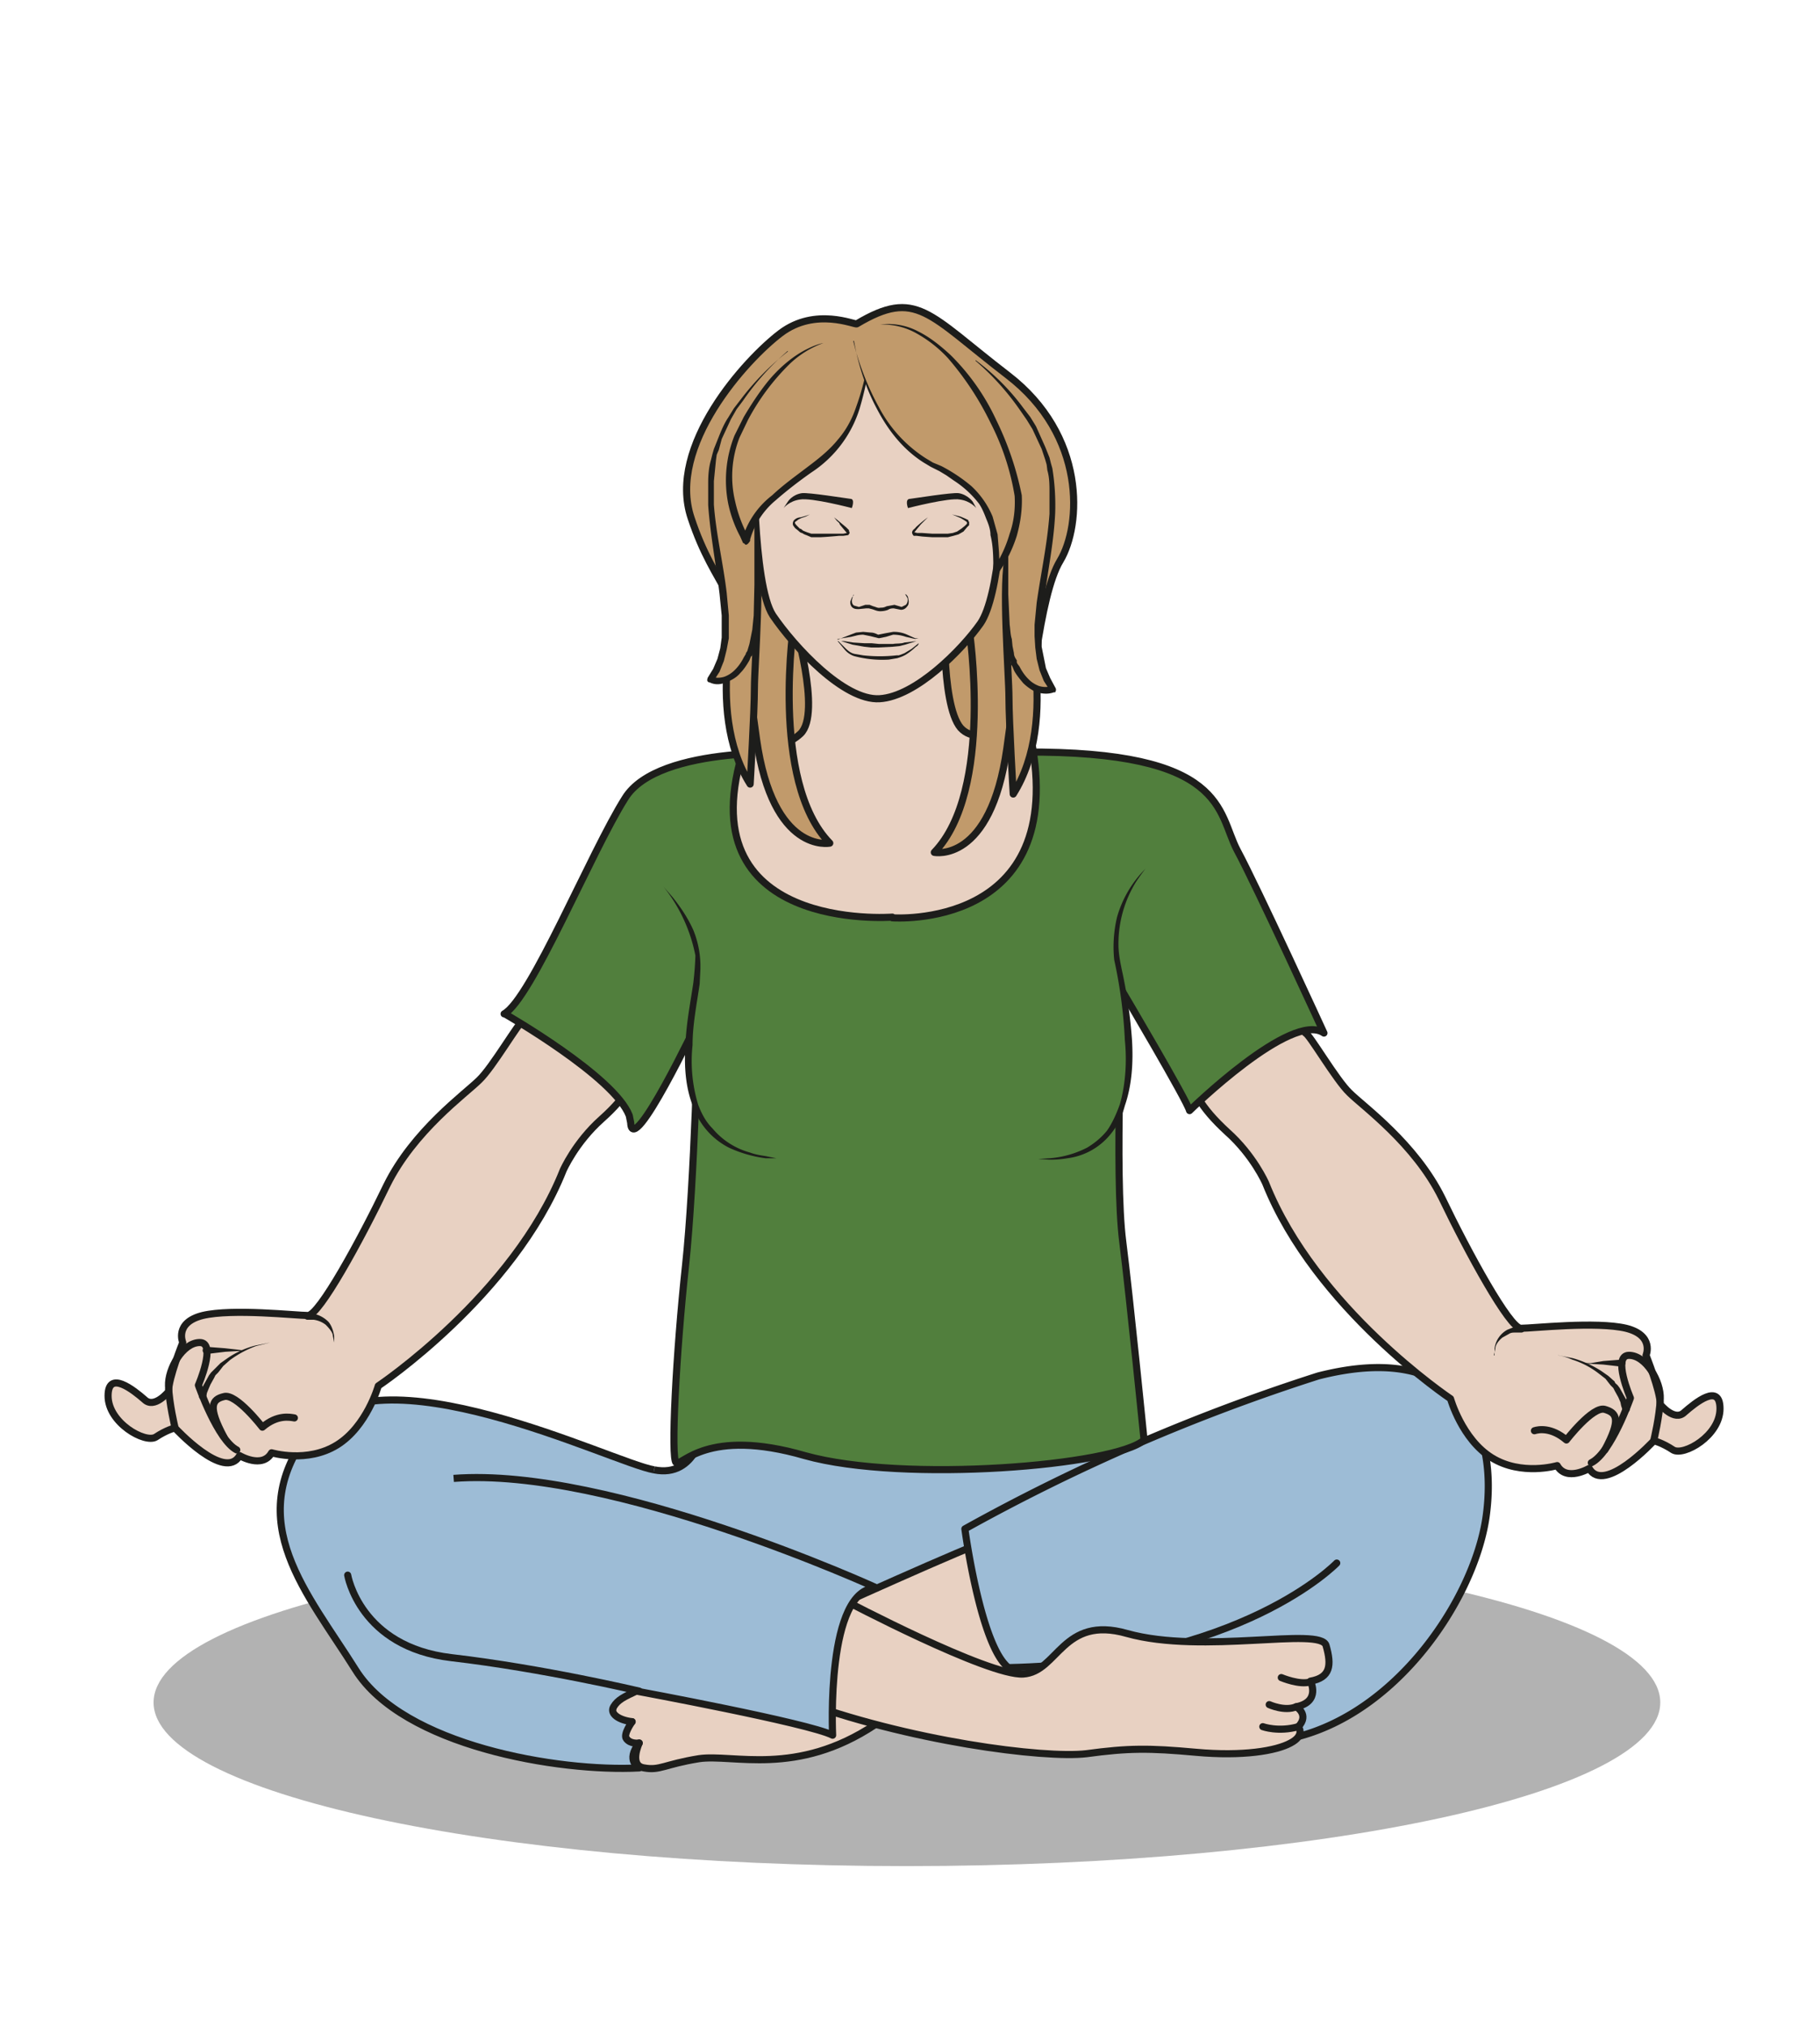 <svg viewBox="0 0 341.2 379.8" xmlns="http://www.w3.org/2000/svg"><defs><clipPath id="a"><path d="M0 284.9h255.9V0H0z"/></clipPath><clipPath id="b"><path d="M0 284.9h255.9V0H0z"/></clipPath><clipPath id="c"><path d="M0 284.9h255.9V0H0z"/></clipPath></defs><g clip-path="url(#a)" transform="matrix(1.333 0 0 -1.333 0 379.8)"><path d="M233.5 45.6c0-12.7-47.4-23-106-23-58.4 0-105.9 10.3-105.9 23s47.5 23 106 23 105.9-10.3 105.9-23" fill="#b2b2b2"/></g><g clip-path="url(#b)" transform="matrix(1.333 0 0 -1.333 0 379.8)"><path d="M92 78.3c6-1.2 7 6 7 6l60.8-1.7-2.6-36.5-55.8 4.1-41.7 24.1V83" fill="#9dbcd6" stroke="#1d1d1b" stroke-linejoin="round" stroke-miterlimit="10"/><path d="M114.7 57.8s22 10 24.7 10.7c2.8.8 6-18.9 6-18.9l-32.2.9z" fill="#e8d1c2"/><path d="M114.7 57.8s22 10 24.7 10.7c2.8.8 6-18.9 6-18.9l-32.2.9z" fill="none" stroke="#1d1d1b" stroke-linecap="round" stroke-linejoin="round" stroke-miterlimit="10"/><path d="M98.3 50.5s-7.4-3-9.2-3.3c-2.8-.5-4.9-4.6-.2-4.3 0 0-1.6-1.3-.8-2.4.7-1.1 1.8-.6 1.8-.6s-1.5-3.2.7-3.5c2.2-.4 2.8.5 7.7 1.3 4.8.7 13.7-2.6 24.8 4.8" fill="#e8d1c2" stroke="#1d1d1b" stroke-linecap="round" stroke-linejoin="round" stroke-miterlimit="10"/><path d="M135.7 70s2-15 5.6-19c3.5-4 21-12.6 37.4-10.9 16.5 1.7 28.6 19.6 30.3 31.6 1.7 12-3.2 25-23.6 19.8A274.4 274.4 0 01135.7 70" fill="#9dbcd6"/><path d="M135.7 70s2-15 5.6-19c3.5-4 21-12.6 37.4-10.9 16.5 1.7 28.6 19.6 30.3 31.6 1.7 12-3.2 25-23.6 19.8A274.4 274.4 0 01135.7 70z" fill="none" stroke="#1d1d1b" stroke-linejoin="round" stroke-miterlimit="10"/><path d="M188 65.2s-13.4-14-46.2-14.7" fill="none" stroke="#1d1d1b" stroke-linecap="round" stroke-linejoin="round" stroke-miterlimit="10"/><path d="M118.7 60s20.3-10.7 25.2-10.4 5.5 8.3 14.6 5.7c10.7-3 27.3 1 28-1.7.8-2.8.6-4.5-2.2-5 0 0 1.5-2.9-2-3.6 0 0 1.9-1.1.3-2.8 0 0 1-1.2-1.1-2.3-2-1.1-6.7-1.9-13.3-1.3s-9.5.6-15.4-.2c-5.9-.7-25 1.7-41 7.7" fill="#e8d1c2" stroke="#1d1d1b" stroke-linecap="round" stroke-linejoin="round" stroke-miterlimit="10"/><path d="M180.2 49.1s2.6-1.1 4.1-.6M178.5 45.3s2.2-1 3.8-.3M177.6 42.2s2.2-.8 5 0" fill="none" stroke="#1d1d1b" stroke-linecap="round" stroke-linejoin="round" stroke-miterlimit="10"/><path d="M92 78.3c-5.9 1-39.2 17.7-48.6 5.2s-.1-22.6 6.6-33.3c6.7-10.7 28.6-14.4 39.9-13.8 0 0-2 1 0 3.5 0 0-1.2-.2-1.8.6-.5.6.8 2.4.8 2.4-1.8.2-3.2 1.1-2.6 2.1.6 1 1.5 1.4 3.2 2.2 0 0 24.3-4.5 27.6-6.2 0 0-1 20.7 6.2 20.7 0 0-37.4 17.1-59.5 15.4" fill="#9dbcd6" stroke="#1d1d1b" stroke-linejoin="round" stroke-miterlimit="10"/><path d="M48.9 63.5s1.7-10.1 14.6-11.6 26.4-4.7 26.4-4.7" fill="none" stroke="#1d1d1b" stroke-linecap="round" stroke-linejoin="round" stroke-miterlimit="10"/><path d="M73.6 141.5c-.6-.2-4.3-6.6-6.2-8.4-1.9-1.9-9.2-7.1-13-14.8-3.7-7.7-9.5-18.3-11.1-18.3-1.7 0-10.6 1-14.8 0-4-1-2.8-3.8-2.8-3.8s-2-5-2-6.9c0 0-2-2.5-3.4-1.1-1.5 1.3-5.1 4.2-5.1.5 0-3.8 5.2-6.7 6.7-5.8 1.5 1 2.7 1.3 2.7 1.3s7-7.6 9.1-3.9c0 0 3.2-1.9 4.5.4 0 0 5-1.5 9.2 1.1s5.8 8.3 5.8 8.3 19 12.7 26 30.3c0 0 1.7 3.9 5.4 7.2s5.2 6 6.4 10.5" fill="#e8d1c2" stroke="#1d1d1b" stroke-linecap="round" stroke-linejoin="round" stroke-miterlimit="10"/><path d="M24.6 84.3s-.8 3.3-.9 5.8c-.1 2.4 2 6.1 4.4 6.1 2.4 0-.2-6-.2-6s2.7-7.7 5.4-9.1" fill="none" stroke="#1d1d1b" stroke-linecap="round" stroke-linejoin="round" stroke-miterlimit="10"/><path d="M41.4 85.6c-.6.1-2.4.5-4.5-1.3 0 0-3.7 4.8-5.4 4.3-1.7-.4-2.3-1.4 0-5.7" fill="none" stroke="#1d1d1b" stroke-linecap="round" stroke-linejoin="round" stroke-miterlimit="10"/><path d="M38 96.2l-2-.5a14.7 14.7 0 01-3.7-2l-.9-.8-.7-.9-.4-.4-.2-.4-.5-.9-.3-.7-.2-.5-.1-.6a.5.5 0 10-1 .3l.2.5.3.7.4.7.5.9.3.4a95.1 95.1 0 011.3 1.3l1 .7a12.3 12.3 0 004 1.8l2 .4M47 96.2l-.2 1c0 .4-.5 1-1 1.5a3.5 3.5 0 01-1.7.7H43.2a.5.5 0 10.1 1h.3c.1 0 .4 0 .7-.2a4.1 4.1 0 001.9-1.1c.5-.6.7-1.4.8-2v-.9" fill="#1d1d1b"/><path d="M34.2 95h-.8l-1.7-.1-2.5-.3H29a.5.5 0 100 1l2.6-.2 1.8-.2.7-.1" fill="#1d1d1b"/><path d="M183.6 139.7c.6-.2 4.3-6.6 6.2-8.4 1.9-1.9 9.2-7.1 13-14.8 3.7-7.7 9.5-18.3 11.1-18.3 1.7 0 10.6 1 14.8 0 4-1 2.8-3.8 2.8-3.8s2-5 2-6.9c0 0 2-2.5 3.4-1.1 1.5 1.3 5 4.2 5 .5 0-3.8-5.1-6.7-6.6-5.8-1.5 1-2.7 1.3-2.7 1.3s-7-7.6-9.1-3.9c0 0-3.2-1.9-4.5.4 0 0-5-1.5-9.2 1.1s-5.8 8.3-5.8 8.3-19 12.7-26 30.3c0 0-1.7 3.9-5.4 7.2-3.7 3.4-5.2 6-6.4 10.5" fill="#e8d1c2" stroke="#1d1d1b" stroke-linecap="round" stroke-linejoin="round" stroke-miterlimit="10"/><path d="M232.6 82.5s.8 3.3.9 5.8c.1 2.4-2 6.1-4.4 6.1-2.4 0 .2-6 .2-6s-2.7-7.7-5.5-9.1" fill="none" stroke="#1d1d1b" stroke-linecap="round" stroke-linejoin="round" stroke-miterlimit="10"/><path d="M215.8 83.8c.6.2 2.4.5 4.5-1.3 0 0 3.7 4.8 5.4 4.3s2.3-1.4 0-5.7" fill="none" stroke="#1d1d1b" stroke-linecap="round" stroke-linejoin="round" stroke-miterlimit="10"/><path d="M219.2 94.4l2-.4a15 15 0 004-1.8l1-.7.9-.8c0-.2.2-.3.4-.5l.3-.4.5-.9.4-.7.3-.7c0-.3.2-.5.2-.5a.5.5 0 00-1-.3l-.2.6-.1.5-.3.7-.5.9-.2.4-.4.4-.7.9-.9.7a11.9 11.9 0 01-3.8 2c-1.1.5-2 .6-2 .6M210.2 94.4v1A3.5 3.5 0 00212 98l1 .4.6.2h.3a.5.5 0 10.1-1H213c-.2 0-.5 0-.8-.2l-.9-.5c-.5-.4-1-1-1-1.6l-.2-.9" fill="#1d1d1b"/><path d="M223 93.3h.7l1.8.3 2.6.2a.5.5 0 100-1l-2.6.3-1.7.1h-.9" fill="#1d1d1b"/><path d="M116.4 196.3c0-.6 1.3-5.3 0-11.6-1.2-5.5-6.6-8.4-6.6-8.4s15-9.2 23.8-7.9c8.8 1.3 13.3 8.8 13.3 8.8s-7.3 4.1-7.9 9a53.1 53.1 0 001.7 13.8" fill="#d6baab" stroke="#1d1d1b" stroke-linecap="round" stroke-linejoin="round" stroke-miterlimit="10"/><path d="M71 142.4s15.4-8.8 17.5-14.3l.2-1c.2-5.2 9.5 14.4 9.5 14.4s-.5-22.6-1.8-34.6-2.1-27.1-1.3-27.6 4.3 5 18.1 1c13.9-3.9 43.8-1.4 47.7 2.2 0 0-2 20-3 27.9-1.2 9.3 0 35.1 0 35.1s9-15.2 9.4-16.7c0 0 14.4 14.1 18.9 10.9 0 0-9.4 20.5-12.2 25.7-2.8 5.3-1.4 14-30 13.8 0 0-4-6.8-14.7-5.9-10.7 1-16 5.7-16 5.7s-20.7 1.4-25.4-6.3c-4.8-7.6-13.2-28.2-17-30.3" fill="#517f3d"/><path d="M71 142.4s15.4-8.8 17.5-14.3l.2-1c.2-5.2 9.5 14.4 9.5 14.4s-.5-22.6-1.8-34.6-2.1-27.1-1.3-27.6 4.3 5 18.1 1c13.9-3.9 43.8-1.4 47.7 2.2 0 0-2 20-3 27.9-1.2 9.3 0 35.1 0 35.1s9-15.2 9.4-16.7c0 0 14.4 14.1 18.9 10.9 0 0-9.4 20.5-12.2 25.7-2.8 5.3-1.4 14-30 13.8 0 0-4-6.8-14.7-5.9-10.7 1-16 5.7-16 5.7s-20.7 1.4-25.4-6.3c-4.8-7.6-13.2-28.2-17-30.3z" fill="none" stroke="#1d1d1b" stroke-linecap="round" stroke-linejoin="round" stroke-miterlimit="10"/><path d="M93.3 160.3s5-5.3 5-11-7.5-26.4 11.5-27.2" fill="#517f3d"/><path d="M93.3 160.3l1.3-1.5c.8-1 2-2.6 2.9-4.6a13.5 13.5 0 001-5.6l-.1-2c-.4-2.8-1-5.7-1-8.6a21 21 0 01.8-8.4c.5-1.3 1.1-2.4 2-3.3a10.5 10.5 0 015.3-3.4c.8-.3 1.6-.4 2.2-.5l1.5-.3h0-1.5a17.6 17.6 0 00-5.2 1.5 10.3 10.3 0 00-5 5.7c-1.1 2.7-1.3 5.8-1.1 8.7.1 3 .7 6 1.1 8.7a43.1 43.1 0 01.3 3.9 22.4 22.4 0 01-4.5 9.7" fill="#1d1d1b"/><path d="M161.1 162.8s-5.6-5.3-3.8-14c1.8-8.8 5-28-11.9-26.7" fill="#517f3d"/><path d="M161.1 162.8s-.5-.6-1.3-1.8a16.5 16.5 0 01-2.5-8.9c0-1.3.3-2.7.6-4.1a68 68 0 001.3-9.2c.2-3.2 0-6.4-1-9.3-.4-1.5-1-2.8-2-4a9.3 9.3 0 00-6.1-3.4 14 14 0 00-2.5-.2l-1.6.1h-.6.6l1.6.1a13.9 13.9 0 015.3 1.5c1 .6 2 1.4 2.8 2.4.7 1 1.3 2.3 1.8 3.7.8 2.8 1 6 .7 9a67.2 67.2 0 01-1.5 11.3 18 18 0 00.4 6 15.6 15.6 0 004 6.8" fill="#1d1d1b"/></g><g clip-path="url(#c)" transform="matrix(1.333 0 0 -1.333 0 379.8)"><path d="M120.5 239.4c-.2-.2-5.8 2.4-10.7-1.3s-16-15.9-12.6-26c3.3-10 7.9-11.9 7.4-20s2.1-18.3 7.5-19.8 31 5.5 32 9.3c.8 3.8 2 19.6 5 24.5 3 5 3.7 17.6-7.4 26.1-11.2 8.6-12.8 12.2-21.2 7.2" fill="#c19a6b"/><path d="M120.5 239.4c-.2-.2-5.8 2.4-10.7-1.3s-16-15.9-12.6-26c3.3-10 7.9-11.9 7.4-20s2.1-18.3 7.5-19.8 31 5.5 32 9.3c.8 3.8 2 19.6 5 24.5 3 5 3.7 17.6-7.4 26.1-11.2 8.6-12.8 12.2-21.2 7.2z" fill="none" stroke="#1d1d1b" stroke-linecap="round" stroke-linejoin="round" stroke-miterlimit="10"/><path d="M125.5 156s-29.4-2.3-20.8 24c0 0 4.8-1.1 7.9 1.8 3 2.9-1 16-1 16l21.3 2.6s-.7-14.4 2.2-17.8c3-3.3 9.2 2.3 9.9-1.5 5.3-27-19.5-25.2-19.5-25.2" fill="#e8d1c2"/><path d="M125.5 156s-29.4-2.3-20.8 24c0 0 4.8-1.1 7.9 1.8 3 2.9-1 16-1 16l21.3 2.6s-.7-14.4 2.2-17.8c3-3.3 9.2 2.3 9.9-1.5 5.3-27-19.5-25.2-19.5-25.2z" fill="none" stroke="#1d1d1b" stroke-linecap="round" stroke-linejoin="round" stroke-miterlimit="10"/><path d="M111.7 197.8s-3.5-22.7 5-31.4c0 0-8-1.6-10.3 14.6-2.3 16.2-2.3 25.1-2.3 25.1M136.3 196.5s3.5-22.7-4.9-31.4c0 0 7.9-1.6 10.2 14.6 2.3 16.2 2.3 25 2.3 25" fill="#c19a6b" stroke="#1d1d1b" stroke-linecap="round" stroke-linejoin="round" stroke-miterlimit="10"/><path d="M143.8 200.3s5.4-16.4-1.3-27c0 0-.6 10.2-.6 13.5 0 3.3-1.1 16.5 0 20.1" fill="#c19a6b" stroke="#1d1d1b" stroke-linecap="round" stroke-linejoin="round" stroke-miterlimit="10"/><path d="M137.2 234.3c.3-.3 10.5-8 10.9-18.3.3-10.2-4.9-20.8 0-27.9 0 0-3-1.4-5.5 3.6-2.3 5 .3 22.7-2 26.6" fill="#c19a6b"/><path d="M137.2 234.3a32 32 0 006.7-6.7l1-1.3.8-1.3 1.3-2.9.6-1.5.2-.8.2-.7a32.5 32.5 0 00.4-6.3c-.2-4.3-1.1-8.4-1.6-12.6l-.3-3V194l.3-1.5.3-1.5.6-1.4.7-1.3c.2-.3.1-.5 0-.7h-.2c-.8-.3-1.6-.2-2.4 0-.7.3-1.4.8-1.9 1.3-.5.6-1 1.2-1.3 1.8l-.2.5-.2.3v.3l-.4 1-.2 1-.2 1.2-.1 2v4.4l.1 8.5v4.2l-.2 2.1-.2 1-.4 1 .4-1 .3-1 .3-2 .2-4.3v-8.5l.2-4.3c.1-.7.1-1.4.3-2l.1-1 .2-1c0-.4.2-.7.4-1v-.3l.1-.2.3-.4c.3-.6.7-1.2 1.2-1.7a4 4 0 011.5-1c.6-.2 1.3-.2 1.8 0l-.2-.7-.9 1.4-.6 1.5-.4 1.6-.2 1.6-.1 1.6v1.6l.3 3.1c.6 4.2 1.5 8.3 1.8 12.5v3c0 1 0 2.1-.3 3.1l-.1.8-.2.7-.5 1.5-1.3 2.8-.8 1.3-.9 1.3a36.3 36.3 0 01-6.3 7" fill="#1d1d1b"/><path d="M106 222s-.2-19.2 2.7-23.6c3-4.4 10-12 15-11.7 5.1.3 11.6 6.9 14.2 10.6 2.6 3.8 3.6 17.4 2.6 23.3-1 6-7.2 17.1-13.6 17-6.3-.2-20.9-9.7-20.8-15.5" fill="#e8d1c2"/><path d="M106 222s-.2-19.2 2.7-23.6c3-4.4 10-12 15-11.7 5.1.3 11.6 6.9 14.2 10.6 2.6 3.8 3.6 17.4 2.6 23.3-1 6-7.2 17.1-13.6 17-6.3-.2-20.9-9.7-20.8-15.5z" fill="none" stroke="#1d1d1b" stroke-linecap="round" stroke-linejoin="round" stroke-miterlimit="10"/><path d="M104.2 201.7s-5.4-16.4 1.3-27c0 0 .6 10.2.6 13.5 0 3.2 1.1 16.5 0 20" fill="#c19a6b" stroke="#1d1d1b" stroke-linecap="round" stroke-linejoin="round" stroke-miterlimit="10"/><path d="M110.8 235.6c-.3-.3-10.5-8-10.8-18.2-.4-10.3 4.8-20.9 0-28 0 0 3-1.3 5.4 3.7 2.4 5-.3 22.6 2 26.6" fill="#c19a6b"/><path d="M110.8 235.6a36 36 0 01-6.3-7l-.9-1.2-.8-1.4-1.3-2.8-.4-1.5-.3-.7-.1-.7-.3-3V214c.3-4.1 1.3-8.2 1.8-12.4l.3-3.2v-3.2l-.3-1.6-.4-1.6-.6-1.5-.9-1.4-.1.7c.4-.2 1.1-.2 1.7 0a4 4 0 011.5 1c.5.5.9 1.1 1.2 1.7l.3.5v.1l.2.3.3 1 .2 1 .2 1 .2 2 .1 4.3v8.5l.3 4.2c0 .8.2 1.5.3 2.2l.3 1 .4 1-.3-1-.3-1-.2-2.2v-4.2l.2-8.5v-4.3l-.2-2.1c0-.4 0-.7-.2-1l-.2-1.2c0-.4-.2-.7-.3-1l-.1-.3-.2-.2-.2-.5c-.4-.7-.8-1.3-1.3-1.8-.5-.6-1.2-1-2-1.3-.7-.3-1.5-.4-2.3 0-.3 0-.4.3-.3.5v.1l.8 1.3.6 1.4.4 1.5.2 1.5v3.1l-.3 3c-.5 4.2-1.3 8.3-1.6 12.5v3.2c0 1.1.1 2.2.4 3.2l.2.8.2.7.6 1.5c.4 1 .8 2 1.4 2.9l.8 1.3 1 1.3a36.8 36.8 0 006.6 6.7" fill="#1d1d1b"/><path d="M122.7 238.4s-.4-10.4-4.6-15.5c-4-5-12.2-8-13.1-14a17 17 0 00-1 15.5c3.8 7.8 8.4 11.5 12.6 12.5" fill="#c19a6b"/><path d="M122.7 238.4l-.2-3a45.5 45.5 0 00-1.6-7.9 16.6 16.6 0 00-6.8-9c-1.7-1.2-3.4-2.5-5-3.9a11.1 11.1 0 01-3.6-5.5v-.2s-.5-.9-.8-.4l-.2.1-.4.9a17.4 17.4 0 00-1.7 4.7 17 17 0 00.9 9.5l1.3 2.6c1 1.7 2 3.2 3 4.5 2 2.6 4.3 4.3 6 5.1 1 .5 1.7.7 2.2.8l.8.2-.8-.2a13.4 13.4 0 01-4.8-3 32 32 0 01-5.8-7.8l-1.2-2.5a15 15 0 01-.6-9 18.8 18.8 0 012-5.2l-.2.2c-.3.4-.8-.6-.7-.4v.4l.1.4a12 12 0 004 5.5c1.6 1.5 3.3 2.7 5 4 1.6 1.2 3.1 2.4 4.3 3.9 1.2 1.4 2 3 2.5 4.5 1.1 3 1.6 5.8 2 7.7l.3 3" fill="#1d1d1b"/><path d="M120 237s2.5-13.2 11.1-17.4c8.7-4.2 9-8.7 9-14.8 0 0 4.2 6 2.8 12.1-2 8.8-10 23.3-19.1 22.4" fill="#c19a6b"/><path d="M120 237a37.4 37.4 0 013.6-9.3 19 19 0 016.6-7.2l1-.6 1.2-.5a22.9 22.9 0 004.2-2.8 12.2 12.2 0 003-4.3l.7-2.5.2-2.5.1-2.5-.8.3a18 18 0 012.2 4.8c.6 1.7.8 3.5.7 5.3a34.7 34.7 0 01-3.4 10.3 41.8 41.8 0 01-6 9.1 17.8 17.8 0 01-4.3 3.4 9.7 9.7 0 01-5.2 1.3 9 9 0 005.4-1c1.6-.8 3.1-2 4.5-3.3a31.4 31.4 0 006.4-9.1 43.6 43.6 0 003.6-10.6c.1-2-.2-3.9-.7-5.7a19 19 0 00-2.5-5.1.5.5 0 00-.8.3c0 1.6 0 3.3-.4 4.9 0 .8-.3 1.6-.6 2.3-.3.8-.6 1.5-1 2.1-1 1.3-2.2 2.4-3.6 3.3l-1 .7-1 .6-1.2.6-1 .6c-3 1.9-5.1 4.7-6.6 7.6-1.6 3-2.6 6.2-3.2 9.5M117.3 212.2l.5-.4 1.2-1 .4-.4v-.1l.1-.3-.2-.3-.7-.1h-.6a61 61 0 00-2.6-.2H114.1l-.7.3a2 2 0 00-.6.3c-.2 0-.4.2-.5.3l-.5.4c-.1.2-.3.3-.3.6 0 .2.1.5.3.6.2.2.6.3.8.3l.7.2.6.2-.6-.3-.6-.2-.4-.2-.4-.3c-.2-.1-.1-.3.2-.6l.4-.4c.2 0 .3-.2.5-.3l.5-.2.6-.2h4.5l.5.1a178 178 0 00-1 1.2c0 .2-.3.4-.4.5l-.4.5" fill="#1d1d1b"/><path d="M130.5 212.2l-1-1-.5-.6-.4-.5.4-.1h.7l1.4-.1h2.2l.7.1.6.2.6.4.5.4.3.3v.2l-.1.1-.3.2-.5.3-1.2.5 1.2-.3.7-.3.2-.1.2-.1v-.2h.1v-.5l-.3-.3-.5-.6-.7-.4-.7-.2-.8-.2h-.3-1.9l-1.4.1-.8.1h-.4c-.1.1-.3.4-.2.6.1.3.4.4.5.6a18.1 18.1 0 001.7 1.4M120 201.3l-.1-.4c-.1-.3-.2-.8.2-1.1l.7-.2.9.3H122.3l.5-.2c.4-.1.7-.3 1-.2.3 0 .5 0 .9.2l1.1.2 1-.3.6.3c.3.3.3.8.2 1l-.3.5s.2 0 .4-.4l.1-.6c0-.2 0-.5-.2-.7-.2-.3-.5-.5-.9-.5l-1 .2c-.2 0-.5 0-.8-.2a3 3 0 00-1.1-.2c-.5 0-.8.2-1.2.3l-.4.1h-.1H121.8l-1-.1c-.4 0-.7 0-1 .3a1 1 0 00-.2.8l.2.5.3.4M117.9 194.8l1-1c.4-.4.8-.7 1.3-.8l1.2-.2a21.4 21.4 0 014.7 0h.3l.3.1.5.2 1 .6.5.4.5.4c0-.2-.2-.4-.4-.5a8.4 8.4 0 00-1.4-1.1 4.5 4.5 0 00-.9-.4l-.3-.1-1.2-.2a15.3 15.3 0 00-4.9.5 3 3 0 00-1.3.9l-1 1.2M117.8 195l1.8.7.8.3 1 .1 1.1-.1c.4 0 .8-.2 1-.3l1 .2 1.1.2a4.5 4.5 0 002-.4l1.1-.5h.5l-.5-.1-1.3.3a5.3 5.3 0 01-1.8.3l-1-.3-1-.2-1.2.3-1 .2a4 4 0 01-.9-.1l-.8-.2-1.9-.3" fill="#1d1d1b"/><path d="M110.8 214.4s.6 1 2 1.2c1 .1 6-.7 6.8-.8.7 0 .2-1.3.2-1.3s-5.7 1.5-7.3 1.2c-1.5-.2-2.3-1.2-2.3-1.2zM136.8 214.4s-.7 1-2 1.2c-1 .1-6-.7-6.8-.8-.8 0-.3-1.3-.3-1.3s5.8 1.5 7.3 1.2c1.5-.2 2.3-1.2 2.3-1.2z" fill="#1d1d1b" fill-rule="evenodd"/><path d="M118.3 194.8h.4l1.3-.2 1.6-.1h1l1-.1h2c.5.1 1.1 0 1.6.2l1.7.2-1.6-.5-.8-.2-1-.1-2-.1h-1l-.9.1-1.7.3-1.6.5" fill="#1d1d1b"/></g></svg>